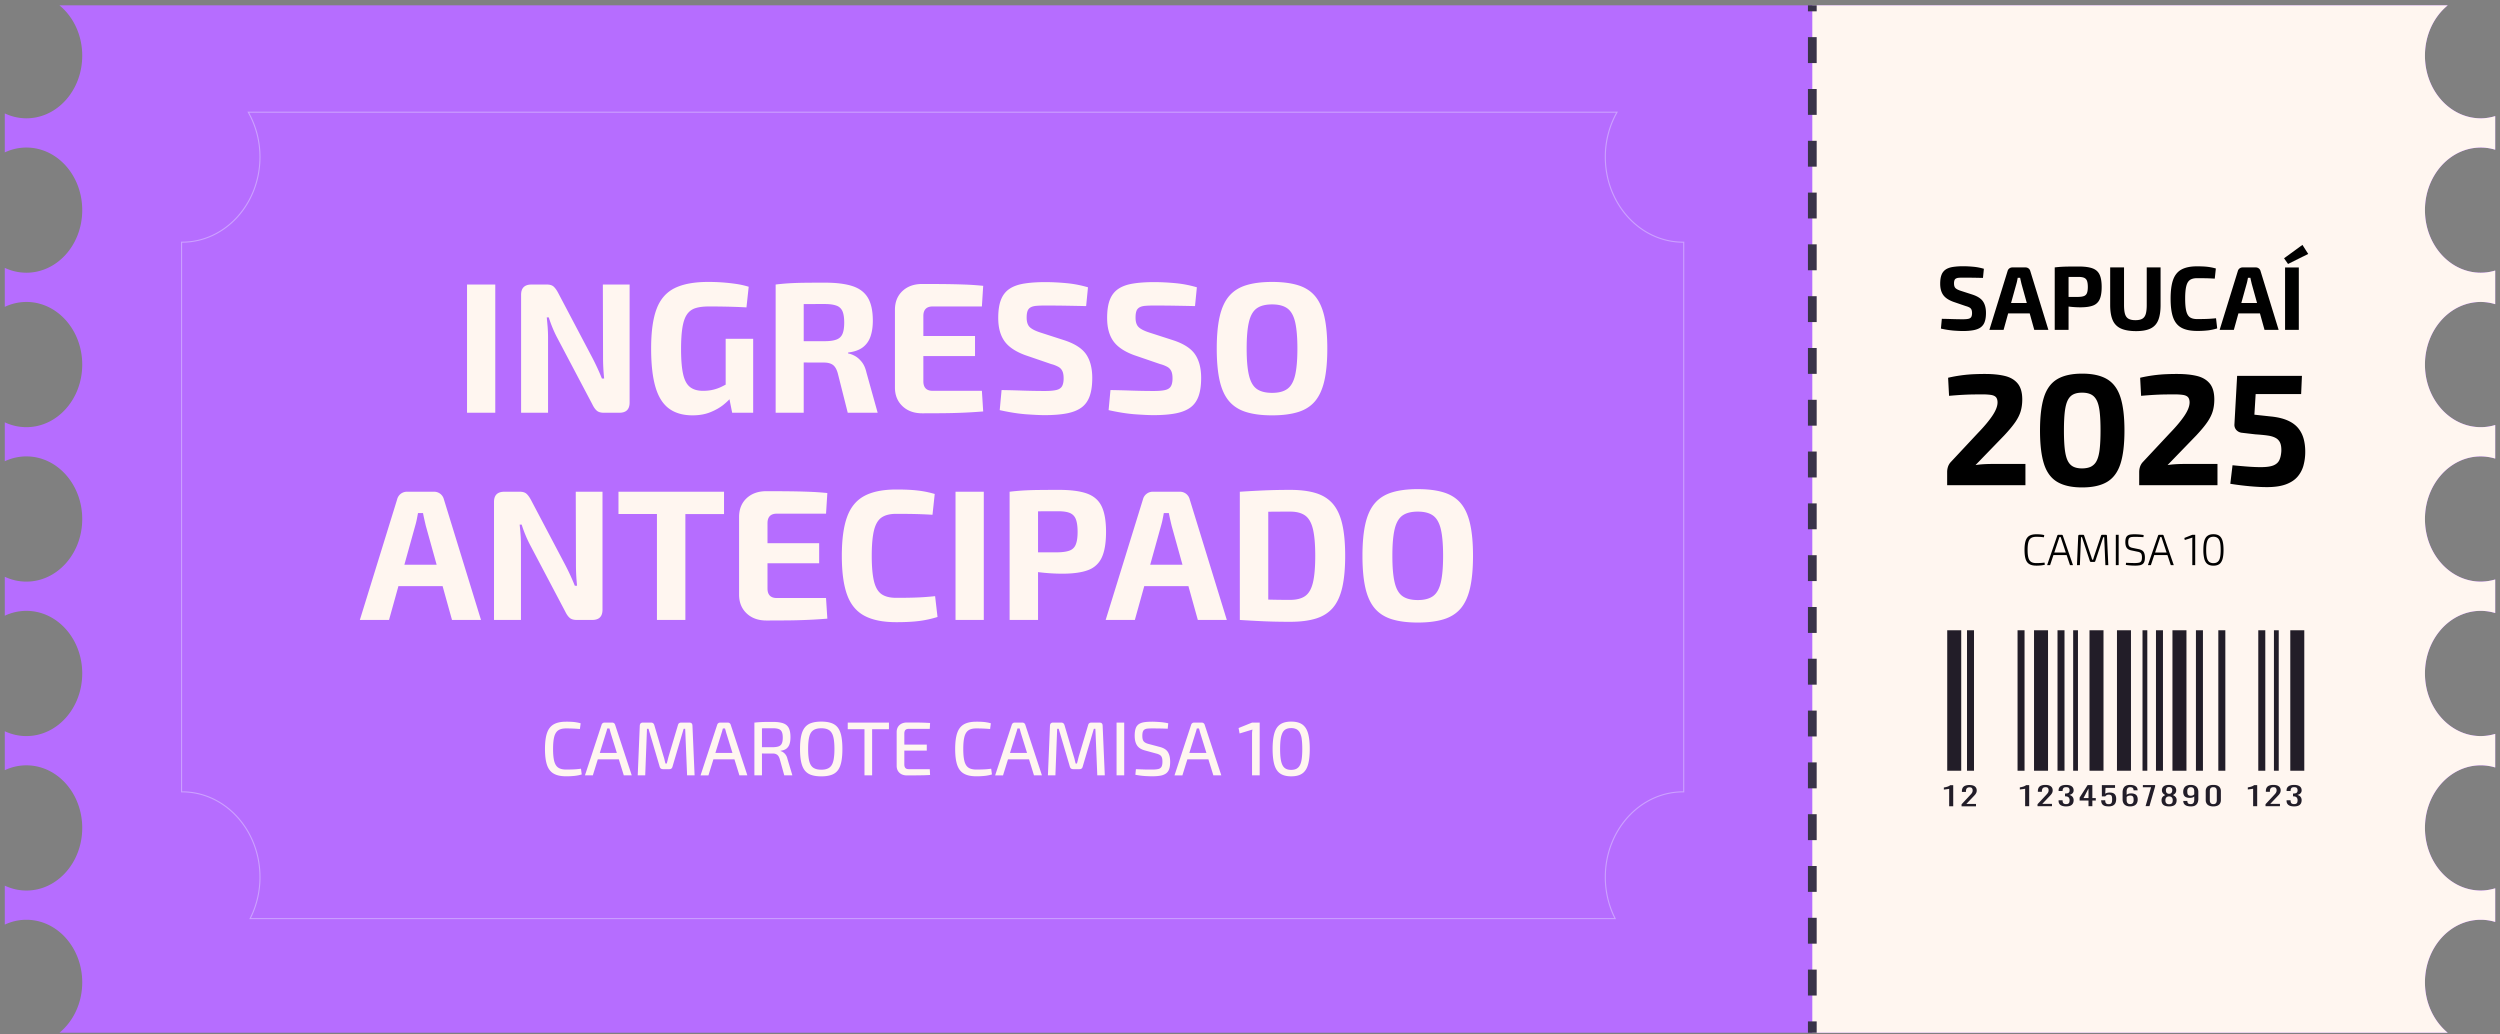 <svg xmlns="http://www.w3.org/2000/svg" width="261" height="108" fill="none"><rect width="100%" height="100%" fill="#808080" stroke="none"/><g clip-path="url(#a)"><path fill="#B66DFF" d="M253.165 21.938c0 3.613 2.607 6.533 5.83 6.533a5.17 5.17 0 0 0 1.505-.227v3.513a5.174 5.174 0 0 0-1.505-.233c-3.223 0-5.83 2.926-5.83 6.54 0 3.612 2.607 6.532 5.83 6.532a5.17 5.17 0 0 0 1.505-.227v3.507a5.38 5.38 0 0 0-1.505-.227c-3.223 0-5.83 2.927-5.83 6.54 0 3.612 2.607 6.532 5.83 6.532a5.39 5.39 0 0 0 1.505-.226V64a5.38 5.38 0 0 0-1.505-.227c-3.223 0-5.83 2.927-5.83 6.533 0 3.606 2.607 6.54 5.83 6.54a5.39 5.39 0 0 0 1.505-.227v3.506a5.17 5.17 0 0 0-1.505-.226c-3.223 0-5.83 2.926-5.83 6.532s2.607 6.54 5.83 6.54a5.15 5.15 0 0 0 1.505-.234v3.514a5.17 5.17 0 0 0-1.505-.227c-3.223 0-5.83 2.927-5.83 6.533 0 2.159.932 4.066 2.376 5.26H6.209c1.444-1.194 2.376-3.1 2.376-5.26 0-3.607-2.608-6.533-5.83-6.533-.799 0-1.56.18-2.255.506v-4.07a5.28 5.28 0 0 0 2.254.513c3.223 0 5.831-2.927 5.831-6.54 0-3.612-2.608-6.532-5.83-6.532-.799 0-1.56.18-2.255.506V76.34a5.274 5.274 0 0 0 2.254.506c3.223 0 5.831-2.926 5.831-6.539 0-3.613-2.608-6.533-5.83-6.533-.799 0-1.56.18-2.255.507v-4.066a5.274 5.274 0 0 0 2.254.506c3.223 0 5.831-2.927 5.831-6.532 0-3.606-2.608-6.54-5.83-6.54-.799 0-1.56.18-2.255.507V44.09a5.274 5.274 0 0 0 2.254.506c3.223 0 5.831-2.927 5.831-6.533 0-3.606-2.608-6.54-5.83-6.54a5.28 5.28 0 0 0-2.255.514v-4.073a5.274 5.274 0 0 0 2.254.507c3.223 0 5.831-2.92 5.831-6.533 0-3.613-2.608-6.533-5.83-6.533-.799 0-1.56.18-2.255.507v-4.073a5.28 5.28 0 0 0 2.254.513c3.223 0 5.831-2.927 5.831-6.54 0-2.159-.932-4.066-2.376-5.252H255.54c-1.444 1.186-2.376 3.093-2.376 5.253 0 3.612 2.607 6.539 5.831 6.539a5.15 5.15 0 0 0 1.504-.233v3.513a5.14 5.14 0 0 0-1.504-.227c-3.224 0-5.831 2.927-5.831 6.533h.001z"/><path fill="#FFF6F0" d="M253.165 21.938c0 3.613 2.607 6.533 5.83 6.533a5.17 5.17 0 0 0 1.505-.227v3.513a5.174 5.174 0 0 0-1.505-.233c-3.223 0-5.83 2.927-5.83 6.54 0 3.612 2.607 6.532 5.83 6.532.518 0 1.024-.08 1.505-.227v3.507a5.383 5.383 0 0 0-1.505-.227c-3.223 0-5.83 2.927-5.83 6.54 0 3.612 2.607 6.532 5.83 6.532a5.39 5.39 0 0 0 1.505-.226V64a5.383 5.383 0 0 0-1.505-.227c-3.223 0-5.83 2.927-5.83 6.533 0 3.606 2.607 6.54 5.83 6.54a5.39 5.39 0 0 0 1.505-.227v3.506a5.17 5.17 0 0 0-1.505-.226c-3.223 0-5.83 2.926-5.83 6.532s2.607 6.54 5.83 6.54c.518 0 1.024-.087 1.505-.234v3.514a5.17 5.17 0 0 0-1.505-.227c-3.223 0-5.83 2.927-5.83 6.533 0 2.159.932 4.066 2.376 5.26h-66.336V.56h66.336c-1.444 1.186-2.376 3.093-2.376 5.253 0 3.612 2.607 6.54 5.83 6.54.518 0 1.024-.087 1.505-.234v3.513a5.143 5.143 0 0 0-1.505-.227c-3.223 0-5.83 2.927-5.83 6.533z"/><path fill="#221D28" d="M204.752 65.798h-1.462v14.669h1.462v-14.67zm1.334 0h-.731v14.669h.731v-14.67zm7.728 0h-1.462v14.669h1.462v-14.67zm5.792 0h-1.462v14.669h1.462v-14.67zm-8.243 0h-.731v14.669h.731v-14.67zm4.172 0h-.731v14.669h.731v-14.67zm1.405 0h-.502v14.669h.502v-14.67zm23.628 0h-1.462v14.669h1.462v-14.67zm-8.243 0h-.732v14.669h.732v-14.67zm4.172 0h-.732v14.669h.732v-14.67zm1.404 0h-.502v14.669h.502v-14.67zm-9.635 0h-1.462v14.669h1.462v-14.67zm-5.792 0h-1.462v14.669h1.462v-14.67zm7.514 0h-.732v14.669h.732v-14.67zm-4.173 0h-.731v14.669h.731v-14.67zm-1.635 0h-.501v14.669h.501v-14.67zm-12.756 18.366v-1.82s-.032.008-.088.017a6.73 6.73 0 0 1-.191.027l-.19.025-.086.01v-.22a2.507 2.507 0 0 0 .337-.076c.061-.018.121-.04.177-.068a.59.59 0 0 0 .144-.094h.32v2.2h-.423zm1.294 0v-.206l.813-.871c.061-.066.117-.126.167-.183a.825.825 0 0 0 .127-.178.454.454 0 0 0 .049-.216.362.362 0 0 0-.071-.238c-.047-.058-.13-.088-.249-.088-.1 0-.177.02-.232.057a.295.295 0 0 0-.115.15.609.609 0 0 0-.032.198v.074h-.422v-.076c0-.132.026-.246.078-.341a.513.513 0 0 1 .248-.221 1.11 1.11 0 0 1 .456-.08c.257 0 .449.05.576.152.126.1.189.239.189.416a.578.578 0 0 1-.049.247.91.91 0 0 1-.128.2 3.988 3.988 0 0 1-.174.19l-.733.771h1.009v.245h-1.507v-.002zm2.979.025a1.19 1.19 0 0 1-.434-.069.55.55 0 0 1-.261-.195.53.53 0 0 1-.086-.302v-.073h.418v.049a.566.566 0 0 0 .034.176.24.24 0 0 0 .107.126.432.432 0 0 0 .222.046.438.438 0 0 0 .233-.05.253.253 0 0 0 .107-.143.755.755 0 0 0 .027-.212.427.427 0 0 0-.092-.284c-.062-.073-.171-.113-.325-.12a.16.16 0 0 0-.03-.003h-.03v-.29h.056c.15-.004.258-.031.323-.082.066-.051.099-.135.099-.253a.36.36 0 0 0-.073-.238c-.048-.06-.145-.09-.29-.09s-.24.034-.288.1a.47.47 0 0 0-.079.253v.047h-.418v-.074c0-.117.028-.218.086-.302a.548.548 0 0 1 .262-.192c.117-.046.263-.068.436-.068.174 0 .322.022.438.068a.54.54 0 0 1 .26.194.52.52 0 0 1 .087.303.42.42 0 0 1-.124.318.66.66 0 0 1-.333.163c.097.02.179.054.246.103.067.05.119.11.156.186a.586.586 0 0 1 .055.262c0 .13-.026.244-.078.34a.525.525 0 0 1-.253.226c-.116.054-.268.08-.458.08zm2.343-.025v-.59h-.927v-.303l.832-1.307h.497v1.353h.359v.258h-.359v.59h-.402zm-.521-.847h.521v-1l-.521 1zm2.616.869c-.192 0-.345-.025-.458-.076a.484.484 0 0 1-.243-.22.758.758 0 0 1-.072-.343h.422c0 .066.007.13.023.192s.05.115.101.155c.052.04.13.061.235.061.116 0 .199-.023.249-.069a.316.316 0 0 0 .095-.187c.012-.079.019-.168.019-.268 0-.099-.007-.184-.023-.254a.264.264 0 0 0-.099-.16c-.05-.037-.129-.055-.236-.055a.42.42 0 0 0-.221.055.393.393 0 0 0-.134.127h-.359v-1.179h1.376v.29h-.994l-.028.61a.608.608 0 0 1 .196-.09.973.973 0 0 1 .266-.033c.174 0 .31.028.409.084a.474.474 0 0 1 .209.232.86.86 0 0 1 .061.336c0 .112-.012.217-.035.314a.579.579 0 0 1-.367.42 1.09 1.09 0 0 1-.391.06l-.001-.002zm2.249.003a.922.922 0 0 1-.45-.097.594.594 0 0 1-.254-.26.816.816 0 0 1-.081-.366v-.741c0-.143.023-.274.071-.391a.582.582 0 0 1 .242-.283c.115-.07.272-.106.472-.106.166 0 .305.021.42.062a.574.574 0 0 1 .264.182.48.48 0 0 1 .097.29c0 .004 0 .009.002.016l.002.017h-.426c0-.107-.025-.188-.075-.245-.05-.056-.145-.084-.284-.084a.37.37 0 0 0-.197.05.305.305 0 0 0-.125.153.739.739 0 0 0-.041.266v.335a.434.434 0 0 1 .179-.11.85.85 0 0 1 .286-.043.9.9 0 0 1 .414.079c.1.052.171.127.213.221a.824.824 0 0 1 .063.336.84.84 0 0 1-.079.362.583.583 0 0 1-.252.259.951.951 0 0 1-.462.096l.001.002zm0-.242a.373.373 0 0 0 .22-.056.3.3 0 0 0 .113-.147.593.593 0 0 0 .033-.201 1.65 1.65 0 0 0-.017-.242.298.298 0 0 0-.093-.178c-.05-.045-.136-.067-.256-.067a.54.54 0 0 0-.28.078.365.365 0 0 0-.082.072v.328c0 .075.011.144.033.207.022.063.06.113.112.15a.37.37 0 0 0 .217.056zm1.613.217.576-1.972h-.856v-.228h1.278v.14l-.592 2.06h-.406zm2.458.025a1.13 1.13 0 0 1-.461-.08.506.506 0 0 1-.251-.224.711.711 0 0 1-.077-.34.64.64 0 0 1 .027-.196.465.465 0 0 1 .081-.148.58.58 0 0 1 .127-.111c.049-.032.102-.06.16-.086a.725.725 0 0 1-.256-.192.452.452 0 0 1-.099-.3c0-.121.027-.216.079-.302a.506.506 0 0 1 .246-.197c.112-.046.254-.069.425-.069.171 0 .311.023.42.07.109.045.19.111.242.196a.558.558 0 0 1 .079.302.455.455 0 0 1-.097.302.711.711 0 0 1-.258.19 1.2 1.2 0 0 1 .16.085.575.575 0 0 1 .126.112.469.469 0 0 1 .083.148.58.58 0 0 1 .029.195c0 .13-.025.244-.077.341a.51.51 0 0 1-.249.225 1.116 1.116 0 0 1-.459.079zm0-1.318a.33.33 0 0 0 .203-.057.283.283 0 0 0 .097-.14.56.56 0 0 0 .028-.178.374.374 0 0 0-.072-.231c-.047-.064-.132-.095-.256-.095-.123 0-.211.032-.26.095a.362.362 0 0 0-.075.231c0 .061.009.12.027.178a.281.281 0 0 0 .101.14.353.353 0 0 0 .207.057zm0 1.086a.434.434 0 0 0 .237-.054.27.27 0 0 0 .112-.147.666.666 0 0 0-.004-.4.31.31 0 0 0-.117-.15.394.394 0 0 0-.229-.058.406.406 0 0 0-.23.057.312.312 0 0 0-.121.148.61.61 0 0 0-.003.403.28.28 0 0 0 .116.147.444.444 0 0 0 .239.054zm2.264.232c-.166 0-.307-.022-.423-.064a.551.551 0 0 1-.266-.186.503.503 0 0 1-.095-.296v-.024h.422c0 .105.025.185.075.243.05.057.147.086.292.086a.359.359 0 0 0 .197-.05.302.302 0 0 0 .118-.155.74.74 0 0 0 .04-.265v-.334a.415.415 0 0 1-.176.11.869.869 0 0 1-.291.042.878.878 0 0 1-.413-.08.445.445 0 0 1-.211-.223.834.834 0 0 1-.062-.332c0-.135.027-.255.079-.363a.58.58 0 0 1 .255-.257.96.96 0 0 1 .459-.095.9.9 0 0 1 .45.097.6.6 0 0 1 .255.259c.053.108.081.23.081.364v.739c0 .14-.024.271-.072.391a.585.585 0 0 1-.24.286c-.113.072-.271.108-.474.108v-.001zm0-1.114a.465.465 0 0 0 .225-.048.47.47 0 0 0 .135-.104v-.326a.648.648 0 0 0-.032-.208.291.291 0 0 0-.111-.15.37.37 0 0 0-.217-.055.377.377 0 0 0-.219.057.31.31 0 0 0-.114.148.558.558 0 0 0-.034.2c0 .087.007.167.018.241a.285.285 0 0 0 .095.178c.051.045.136.067.254.067zm2.352 1.114a1.04 1.04 0 0 1-.448-.084.575.575 0 0 1-.26-.232.651.651 0 0 1-.085-.334v-.948c0-.13.027-.241.082-.338a.55.55 0 0 1 .259-.227c.117-.055.268-.082.452-.082s.334.027.449.082c.116.055.201.13.256.227.056.097.083.21.083.338v.948a.656.656 0 0 1-.085.337.574.574 0 0 1-.258.23 1.04 1.04 0 0 1-.446.082h.001zm0-.24c.1 0 .176-.019.226-.059a.304.304 0 0 0 .107-.153.633.633 0 0 0 .03-.194v-.954a.714.714 0 0 0-.027-.2.288.288 0 0 0-.105-.15.388.388 0 0 0-.231-.057.394.394 0 0 0-.232.057.278.278 0 0 0-.107.15.714.714 0 0 0-.027.2v.954c0 .066.009.132.029.194a.3.3 0 0 0 .111.153c.054.04.129.06.226.06zm-27.578.228v-1.82s-.032.007-.088.016a6.73 6.73 0 0 1-.191.027l-.19.025-.086.01v-.22a2.508 2.508 0 0 0 .337-.076c.061-.018.121-.04.177-.068a.588.588 0 0 0 .144-.094h.32v2.2h-.423zm1.294 0v-.207l.813-.871c.06-.066.117-.126.167-.182a.825.825 0 0 0 .127-.178.454.454 0 0 0 .049-.216.362.362 0 0 0-.071-.24c-.047-.057-.13-.086-.249-.086-.1 0-.177.019-.232.056a.29.29 0 0 0-.115.15.609.609 0 0 0-.032.198v.074h-.422v-.076c0-.132.026-.246.077-.341a.52.52 0 0 1 .249-.221 1.11 1.11 0 0 1 .456-.08c.257 0 .449.05.576.152.126.1.189.24.189.417a.578.578 0 0 1-.049.247.913.913 0 0 1-.128.198 3.988 3.988 0 0 1-.174.19l-.734.772h1.01v.245h-1.507v-.001zm30.44-.013v-1.82s-.033.008-.089.017c-.057.01-.12.018-.191.027l-.189.025-.087.01v-.22a2.53 2.53 0 0 0 .338-.076c.061-.018.121-.04.177-.068a.59.59 0 0 0 .144-.094h.32v2.2h-.423zm1.294 0v-.206l.812-.871.168-.183a.86.86 0 0 0 .127-.178.466.466 0 0 0 .049-.216.367.367 0 0 0-.071-.238c-.047-.058-.131-.088-.249-.088a.41.41 0 0 0-.233.057.293.293 0 0 0-.114.15.609.609 0 0 0-.032.198v.074h-.422v-.076c0-.132.025-.246.076-.341a.516.516 0 0 1 .249-.221c.114-.053.266-.08.455-.08.258 0 .45.05.577.152.126.1.189.239.189.416a.594.594 0 0 1-.049.247.91.91 0 0 1-.128.2 4.6 4.6 0 0 1-.174.19l-.734.771h1.01v.245h-1.507l.001-.002zm2.979.025c-.174 0-.318-.023-.434-.069a.538.538 0 0 1-.26-.195.523.523 0 0 1-.088-.302v-.073h.419v.049a.54.54 0 0 0 .033.176c.02.053.056.094.107.126a.439.439 0 0 0 .223.046c.102 0 .18-.017.233-.05a.247.247 0 0 0 .106-.143.719.719 0 0 0 .028-.212.423.423 0 0 0-.093-.284c-.062-.073-.17-.113-.325-.12a.14.14 0 0 0-.029-.003h-.03v-.29h.055c.15-.004.258-.031.324-.082.066-.051.099-.135.099-.253a.37.37 0 0 0-.073-.238c-.049-.06-.146-.09-.291-.09-.144 0-.24.034-.288.1a.469.469 0 0 0-.078.253v.047h-.419v-.074c0-.117.029-.218.087-.302a.547.547 0 0 1 .263-.192c.116-.046.262-.068.435-.068.174 0 .323.022.439.068.116.045.202.11.26.194a.521.521 0 0 1 .088.303.42.42 0 0 1-.125.318.66.66 0 0 1-.333.163c.097.02.179.054.246.103.067.05.119.11.156.186a.586.586 0 0 1 .056.262c0 .13-.027.244-.079.34a.525.525 0 0 1-.253.226c-.116.054-.268.08-.458.08h-.001z"/><path fill="#CCA1FF" d="M168.717 11.771a9.532 9.532 0 0 0-1.18 4.614c0 4.946 3.665 8.956 8.186 8.956v57.272c-4.521 0-8.186 4.01-8.186 8.956 0 1.55.361 3.006.993 4.277H26.204a9.582 9.582 0 0 0 .993-4.277c0-4.946-3.665-8.956-8.185-8.956V25.34c4.52 0 8.185-4.01 8.185-8.956 0-1.69-.436-3.264-1.18-4.614h142.7zm.192-.113H25.825l.094.168a9.461 9.461 0 0 1 1.165 4.559c0 4.875-3.621 8.842-8.072 8.842H18.9v57.499h.113c4.45 0 8.072 3.966 8.072 8.842a9.523 9.523 0 0 1-.981 4.227l-.082.164h142.693l-.082-.164a9.535 9.535 0 0 1-.981-4.227c0-4.876 3.621-8.842 8.072-8.842h.113V25.228h-.113c-4.451 0-8.072-3.967-8.072-8.843 0-1.6.403-3.176 1.165-4.558l.093-.168v-.001z"/><path fill="#393349" d="M189.662.56h-.914v.62h.914V.56zm-.914 100.666v2.706h.914v-2.706h-.914zm0-5.406v2.7h.914v-2.7h-.914zm0-5.413v2.706h.914v-2.706h-.914zm0-5.406v2.706h.914V85h-.914zm0-5.407V82.3h.914v-2.706h-.914zm0-5.406v2.7h.914v-2.7h-.914zm0-5.413v2.706h.914v-2.706h-.914zm0-5.406v2.706h.914v-2.706h-.914zm0-5.406v2.7h.914v-2.7h-.914zm0-5.407v2.7h.914v-2.7h-.914zm0-5.413v2.707h.914v-2.707h-.914zm0-5.406v2.706h.914v-2.706h-.914zm0-5.407v2.7h.914v-2.7h-.914zm0-5.406v2.7h.914v-2.7h-.914zm0-5.413v2.706h.914v-2.706h-.914zm0-5.406v2.706h.914v-2.706h-.914zm0-5.406v2.7h.914v-2.7h-.914zm0-5.407v2.7h.914v-2.7h-.914zm0-5.412v2.706h.914V3.88h-.914zm.914 102.753h-.914v1.186h.914v-1.186z"/><path fill="#000" d="M204.963 27.796c.322 0 .671.017 1.048.052a5.72 5.72 0 0 1 1.106.213l-.095.953a171.12 171.12 0 0 0-.973-.019 67.73 67.73 0 0 0-1.095-.009 6.25 6.25 0 0 0-.449.014.749.749 0 0 0-.297.076.344.344 0 0 0-.161.184.993.993 0 0 0-.047.34c0 .221.053.382.157.483.103.1.282.192.533.274l1.256.406c.523.176.885.415 1.086.718.202.302.303.698.303 1.19 0 .371-.044.68-.132.925a1.196 1.196 0 0 1-.415.576c-.189.14-.438.238-.746.297-.309.06-.687.09-1.133.09-.215 0-.52-.014-.917-.042a9.47 9.47 0 0 1-1.36-.213l.095-1.02c.371.006.694.014.968.023a41.455 41.455 0 0 0 1.214.024c.251 0 .448-.016.59-.047.142-.031.241-.095.297-.189.056-.094.085-.23.085-.406 0-.15-.02-.272-.061-.364a.474.474 0 0 0-.199-.218 1.616 1.616 0 0 0-.373-.146l-1.322-.453c-.497-.183-.85-.421-1.058-.718-.208-.296-.312-.686-.312-1.171 0-.378.046-.684.138-.921a1.15 1.15 0 0 1 .425-.553c.192-.131.44-.223.746-.273a6.91 6.91 0 0 1 1.1-.076h-.002zm6.499.123a.51.51 0 0 1 .5.377l1.889 6.14h-1.474l-1.332-4.79-.075-.326a8.653 8.653 0 0 1-.066-.316h-.255l-.061.316c-.022.11-.049.22-.081.326l-1.332 4.79h-1.482l1.899-6.14a.51.51 0 0 1 .5-.377h1.37zm1.001 3.712v1.086h-3.382V31.63h3.382zm4.553-3.807c.611 0 1.089.063 1.435.189.347.126.594.343.742.652.147.308.222.74.222 1.294s-.071.985-.213 1.294a1.207 1.207 0 0 1-.694.647c-.321.123-.756.184-1.304.184-.289 0-.573-.013-.849-.038a11.577 11.577 0 0 1-.775-.095 7.952 7.952 0 0 1-.614-.118c-.17-.04-.287-.08-.35-.118l.028-.718h2.343c.251-.006.449-.038.59-.095a.53.53 0 0 0 .303-.311c.06-.151.089-.363.089-.633s-.03-.491-.089-.642a.546.546 0 0 0-.303-.316c-.141-.06-.339-.09-.59-.09-.579 0-1.077.003-1.493.01a8.884 8.884 0 0 0-.84.037l-.142-1.039c.264-.032.513-.054.746-.066.232-.013.486-.02.76-.024.274-.002.606-.004.997-.004h.001zm-1.058.095v6.517h-1.445V27.92h1.445zm9.606 0v3.92c0 .66-.082 1.191-.246 1.591-.164.4-.433.69-.807.869-.375.18-.874.269-1.497.269-.661 0-1.19-.09-1.587-.27a1.658 1.658 0 0 1-.859-.868c-.177-.4-.265-.93-.265-1.592v-3.92h1.446v3.92c0 .41.036.73.108.96.072.229.197.391.373.486.177.095.412.142.709.142.296 0 .53-.047.703-.142.173-.095.296-.256.369-.487.072-.23.108-.55.108-.959v-3.92h1.445zm3.816-.114c.308 0 .571.008.788.023a5.512 5.512 0 0 1 1.167.202l-.114 1.06a20.864 20.864 0 0 0-1.129-.043 48.105 48.105 0 0 0-.713-.005c-.322 0-.572.063-.751.189-.18.126-.307.345-.383.656-.076.312-.114.742-.114 1.29s.038.977.114 1.29c.076.31.203.53.383.656.179.125.429.188.751.188.434 0 .8-.006 1.095-.019.296-.013.589-.035.879-.066l.123 1.059a5.445 5.445 0 0 1-.926.203 9.51 9.51 0 0 1-1.171.061c-.674 0-1.214-.108-1.62-.326-.406-.217-.699-.571-.879-1.063-.179-.49-.269-1.152-.269-1.983 0-.832.09-1.493.269-1.984.18-.491.473-.845.879-1.063.406-.217.946-.326 1.62-.326l.001.001zm6.12.114a.508.508 0 0 1 .5.377l1.889 6.14h-1.473l-1.332-4.79-.076-.326a8.653 8.653 0 0 1-.066-.316h-.255l-.061.316c-.022.11-.049.22-.081.326l-1.331 4.79h-1.483l1.899-6.14a.51.51 0 0 1 .5-.377h1.37zm1.001 3.712v1.086h-3.381V31.63h3.381zm3.873-6.064.604.944-2.107 1.048-.415-.595 1.918-1.397zm-.378 2.352v6.517h-1.435V27.92h1.435zm-32.743 11.123c.795 0 1.478.069 2.051.207.573.138 1.021.4 1.34.786.32.386.48.943.48 1.67 0 .43-.052.83-.157 1.2-.104.37-.292.752-.562 1.15-.271.397-.66.865-1.167 1.406l-2.994 3.093a8.28 8.28 0 0 1 .836-.09c.281-.017.564-.026.852-.026h3.523v2.217h-8.172v-1.357a1.8 1.8 0 0 1 .082-.554 1.39 1.39 0 0 1 .265-.472l2.845-3.044c.673-.695 1.189-1.312 1.547-1.852.359-.541.533-1.01.521-1.407-.011-.242-.074-.419-.19-.529-.116-.11-.29-.182-.521-.215a6.177 6.177 0 0 0-.86-.05c-.386 0-.748.003-1.083.008-.337.006-.695.02-1.076.042-.38.022-.825.055-1.332.1l-.099-1.887a14.856 14.856 0 0 1 2.704-.372c.392-.017.781-.025 1.167-.025zm10.124-.034c1.092 0 1.96.194 2.605.58.646.386 1.109 1.012 1.39 1.877.281.866.421 2.026.421 3.483 0 1.456-.14 2.616-.421 3.482-.281.866-.744 1.492-1.39 1.878-.645.385-1.513.579-2.605.579-1.091 0-1.96-.194-2.605-.58-.645-.385-1.106-1.011-1.381-1.877-.276-.866-.414-2.026-.414-3.482 0-1.456.138-2.617.414-3.483.276-.865.736-1.492 1.381-1.877.645-.386 1.514-.58 2.605-.58zm-.017 1.986c-.363 0-.667.06-.909.182-.243.121-.436.325-.579.612-.144.288-.246.687-.307 1.2-.06.513-.09 1.166-.09 1.96 0 .793.03 1.433.09 1.952.061.518.163.92.307 1.207.143.287.336.49.579.612.242.121.546.182.909.182.364 0 .687-.061.935-.182a1.34 1.34 0 0 0 .596-.612c.148-.286.254-.689.314-1.207.061-.519.091-1.17.091-1.952 0-.783-.03-1.448-.091-1.96-.06-.514-.165-.913-.314-1.2-.149-.286-.347-.49-.596-.612-.248-.122-.56-.182-.935-.182zm9.943-1.952c.794 0 1.478.069 2.051.207.573.138 1.02.4 1.34.786.32.386.48.943.48 1.67 0 .43-.052.83-.157 1.2-.105.37-.293.752-.563 1.15-.27.397-.659.865-1.166 1.406l-2.994 3.093a8.5 8.5 0 0 1 .835-.09c.281-.017.565-.026.852-.026h3.523v2.217h-8.172v-1.357c0-.199.027-.383.083-.554a1.4 1.4 0 0 1 .264-.472l2.846-3.044c.672-.695 1.188-1.312 1.547-1.852.359-.541.532-1.01.521-1.407-.012-.242-.074-.419-.19-.529-.116-.11-.29-.182-.521-.215a6.193 6.193 0 0 0-.861-.05c-.385 0-.747.003-1.083.008-.336.006-.695.02-1.075.042-.381.022-.825.055-1.332.1l-.1-1.887a14.878 14.878 0 0 1 2.705-.372c.391-.017.78-.025 1.167-.025zm13.019.198-.083 1.903h-4.748l-.132 2.15 1.671.182c.695.066 1.276.2 1.744.398.469.198.841.458 1.117.777.275.32.474.69.596 1.109.121.419.182.887.182 1.406 0 .518-.061.968-.182 1.414a3.011 3.011 0 0 1-.62 1.184c-.293.341-.698.609-1.216.802-.519.192-1.18.29-1.985.29-.529 0-1.128-.031-1.795-.092a29.752 29.752 0 0 1-2.027-.256l.232-1.935a56.78 56.78 0 0 0 1.58.14c.513.039.968.057 1.365.057.584 0 1.025-.06 1.323-.181.298-.122.505-.307.62-.555.115-.247.184-.559.207-.934.011-.364-.03-.654-.124-.869a1.056 1.056 0 0 0-.463-.505c-.216-.121-.497-.207-.844-.256-.347-.05-.775-.09-1.282-.124l-1.423-.166a.9.9 0 0 1-.562-.289.79.79 0 0 1-.199-.587l.282-5.063h6.766zM212.58 55.777c.128 0 .239.003.332.009a2.575 2.575 0 0 1 .508.078l-.037.23a7.924 7.924 0 0 0-.252-.03 3.849 3.849 0 0 0-.244-.016 8.894 8.894 0 0 0-.307-.005c-.226 0-.405.044-.536.13-.132.088-.225.231-.28.43-.055.198-.083.47-.083.812 0 .342.028.613.083.812.055.198.149.341.28.429.131.087.31.13.536.13.19 0 .351-.005.482-.014.131-.009.26-.022.385-.04l.036.224a2.824 2.824 0 0 1-.396.074 4.69 4.69 0 0 1-.507.023c-.297 0-.535-.053-.714-.159-.179-.105-.307-.277-.387-.516-.08-.239-.119-.56-.119-.963 0-.404.039-.725.119-.964.08-.239.208-.41.387-.516.179-.105.417-.158.714-.158zm2.66.055c.027 0 .053.008.075.023a.103.103 0 0 1 .044.064l1.06 3.078h-.312l-.889-2.67c-.013-.042-.026-.086-.041-.13a2.452 2.452 0 0 1-.041-.126h-.133a10.54 10.54 0 0 1-.082.256l-.89 2.67h-.311l1.059-3.078a.138.138 0 0 1 .046-.064.123.123 0 0 1 .073-.023h.345-.003zm.628 1.853v.261h-1.606v-.261h1.606zm3.972-1.853c.086 0 .128.044.128.133l.137 3.032h-.302l-.124-2.913h-.101l-.825 2.482c-.018.068-.063.101-.133.101h-.302c-.071 0-.116-.033-.138-.1l-.821-2.483h-.101l-.119 2.913h-.302l.128-3.032c.006-.089.052-.133.138-.133h.362c.068 0 .11.035.128.105l.693 2.064c.027.07.052.142.071.213.02.072.042.145.067.219h.096a12.485 12.485 0 0 1 .134-.44l.692-2.056c.019-.07.063-.105.133-.105h.362-.001zm1.348 0v3.165h-.297v-3.165h.297zm1.698-.055c.15.003.301.01.454.022.153.013.305.032.458.06l-.022.22a15.426 15.426 0 0 0-.877-.031c-.126 0-.233.005-.323.014a.533.533 0 0 0-.222.064.282.282 0 0 0-.126.165 1.04 1.04 0 0 0-.039.322c0 .195.033.334.101.415.067.081.179.137.335.168l.665.137c.238.05.404.142.498.28.093.138.14.333.14.587 0 .186-.021.336-.065.447a.532.532 0 0 1-.19.255.77.77 0 0 1-.319.119c-.129.021-.28.032-.454.032a7.7 7.7 0 0 1-.409-.014 5.262 5.262 0 0 1-.554-.064l.022-.22.392.016a11.591 11.591 0 0 0 .557.011c.178-.003.319-.018.423-.046a.335.335 0 0 0 .222-.165c.044-.083.066-.208.066-.376a.933.933 0 0 0-.044-.324.339.339 0 0 0-.142-.179.718.718 0 0 0-.255-.09l-.674-.142c-.226-.046-.385-.139-.479-.277-.093-.139-.14-.331-.14-.576 0-.186.021-.335.062-.447a.502.502 0 0 1 .184-.25.707.707 0 0 1 .309-.108c.125-.016.274-.025.445-.025h.001zm2.876.055c.027 0 .053.008.075.023a.1.1 0 0 1 .044.064l1.06 3.078h-.311l-.89-2.67c-.013-.042-.026-.086-.041-.13a4.086 4.086 0 0 1-.041-.126h-.133a10.54 10.54 0 0 1-.082.256l-.89 2.67h-.311l1.059-3.078a.138.138 0 0 1 .046-.064.123.123 0 0 1 .073-.023h.345-.003zm.628 1.853v.261h-1.605v-.261h1.605zm2.789-1.853v3.165h-.303v-2.624a1.83 1.83 0 0 1 .018-.251l-.802.257-.047-.216.83-.33h.303l.001-.001zm1.903-.06c.263 0 .471.058.624.172.153.115.263.293.33.534.068.242.101.554.101.936s-.033.69-.101.933c-.067.243-.177.422-.33.537-.153.114-.361.172-.624.172s-.467-.058-.621-.172c-.155-.115-.265-.294-.331-.537a3.648 3.648 0 0 1-.099-.933c0-.38.033-.694.099-.936.066-.241.176-.42.331-.534.154-.114.361-.172.621-.172zm0 .266a.746.746 0 0 0-.36.078.572.572 0 0 0-.232.243c-.058.11-.1.253-.126.427a4.349 4.349 0 0 0-.038.629c0 .245.012.45.038.626s.068.319.126.429c.058.11.136.19.232.243a.746.746 0 0 0 .36.078c.144 0 .26-.026.358-.078a.575.575 0 0 0 .236-.243c.06-.11.102-.253.126-.43.024-.175.037-.383.037-.625s-.013-.454-.037-.629a1.257 1.257 0 0 0-.126-.427.575.575 0 0 0-.236-.243.754.754 0 0 0-.358-.078z"/><path fill="#FFF6F0" d="M51.706 29.705v13.386h-2.948V29.704h2.948zm14.025 0v12.318c0 .711-.355 1.067-1.066 1.067h-1.63c-.324 0-.57-.074-.737-.222-.168-.149-.324-.372-.465-.67l-3.706-7.022a11.807 11.807 0 0 1-.455-.99 12.084 12.084 0 0 1-.378-1.047h-.213c.038.35.07.702.097 1.058.026.355.038.708.038 1.057v7.837h-2.813V30.773c0-.71.362-1.067 1.087-1.067h1.61c.31 0 .546.074.708.223.161.149.32.372.475.67l3.588 6.808a24.674 24.674 0 0 1 .97 2.114h.233a21.282 21.282 0 0 1-.116-2.23l-.02-7.586h2.794zm8.205-.271a19.832 19.832 0 0 1 2.958.214c.433.065.856.162 1.27.29l-.233 2.154a49.44 49.44 0 0 0-1.319-.058 80.401 80.401 0 0 0-2.618-.039c-.557 0-1.02.059-1.388.175a1.652 1.652 0 0 0-.882.65c-.22.316-.378.769-.475 1.357-.097.588-.146 1.342-.146 2.26 0 1.112.072 1.985.214 2.619.143.633.381 1.083.718 1.348.336.265.788.398 1.358.398.388 0 .743-.039 1.066-.117a4.15 4.15 0 0 0 .892-.32c.272-.135.524-.268.757-.398l.31 1.397c-.194.271-.482.562-.864.873-.38.31-.843.575-1.387.795-.543.22-1.163.33-1.862.33-1.01 0-1.833-.24-2.474-.718-.64-.478-1.109-1.232-1.406-2.26-.298-1.028-.446-2.363-.446-4.005 0-1.746.19-3.123.572-4.132.381-1.009 1.009-1.73 1.881-2.163.874-.432 2.04-.65 3.502-.65h.002zm4.694 5.935v7.72h-2.192l-.407-2.036-.271-.544v-5.14h2.87zm7.508-5.858c1.176 0 2.13.12 2.861.359.731.24 1.268.646 1.61 1.222.343.575.514 1.374.514 2.395 0 .62-.08 1.167-.242 1.639-.162.472-.43.85-.805 1.135-.375.284-.886.465-1.533.543v.097c.233.039.475.13.728.272.252.142.488.352.708.63.22.279.38.65.485 1.115l1.163 4.17h-3.123l-1.028-4.073c-.116-.44-.288-.743-.513-.912-.227-.167-.54-.252-.941-.252-.88 0-1.62-.003-2.221-.01a72.786 72.786 0 0 1-2.61-.067l.06-2.154h4.83c.516 0 .927-.054 1.231-.165.304-.11.517-.307.64-.591.123-.285.184-.68.184-1.184 0-.504-.061-.914-.184-1.193a1.06 1.06 0 0 0-.64-.582c-.304-.11-.715-.165-1.232-.165-1.216 0-2.243.007-3.084.02-.84.012-1.416.032-1.727.058l-.291-2.114a23.83 23.83 0 0 1 1.533-.136 37.894 37.894 0 0 1 1.571-.048c.57-.006 1.255-.01 2.057-.01l-.001.001zm-2.231.194V43.09h-2.929V29.705h2.929zm12.375-.058c.724 0 1.455.003 2.193.01a84.82 84.82 0 0 1 2.172.048 29.81 29.81 0 0 1 1.998.136l-.136 2.154h-5.14c-.324 0-.567.084-.728.252-.162.168-.243.414-.243.737v6.828c0 .324.08.57.243.737.161.168.404.252.728.252h5.14l.136 2.154c-.621.051-1.287.094-1.998.126-.711.031-1.436.051-2.172.058-.737.006-1.469.01-2.193.01-.853 0-1.541-.249-2.065-.747s-.786-1.148-.786-1.95v-8.108c0-.815.263-1.468.786-1.96.523-.49 1.212-.736 2.065-.736v-.001zm-2.502 5.432h8.012v2.095H93.78V35.08zm15.383-5.626c.659 0 1.377.036 2.153.107.776.071 1.533.217 2.27.436l-.194 1.96c-.57-.013-1.235-.026-1.999-.039-.763-.013-1.513-.02-2.25-.02-.362 0-.669.01-.922.03-.252.02-.455.07-.611.155a.708.708 0 0 0-.33.378c-.065.168-.097.401-.097.698 0 .453.107.782.32.99.213.206.579.394 1.096.562l2.581.834c1.073.362 1.817.853 2.231 1.474.413.62.62 1.436.62 2.444 0 .763-.091 1.397-.271 1.9-.181.505-.465.9-.854 1.184-.388.284-.899.488-1.532.611-.634.123-1.41.184-2.328.184-.44 0-1.067-.029-1.882-.087-.814-.058-1.745-.204-2.793-.436l.194-2.096c.763.013 1.426.03 1.988.049a74.701 74.701 0 0 0 2.493.048c.517 0 .922-.031 1.212-.097.291-.064.495-.194.611-.388.117-.194.174-.472.174-.834 0-.31-.042-.559-.126-.746a.971.971 0 0 0-.407-.447 3.345 3.345 0 0 0-.766-.3l-2.716-.931c-1.022-.376-1.746-.867-2.172-1.475-.427-.608-.64-1.409-.64-2.405 0-.776.094-1.406.281-1.891.187-.485.478-.864.873-1.135.394-.271.905-.459 1.533-.562.627-.104 1.38-.156 2.26-.156zm11.367 0c.659 0 1.377.036 2.153.107.777.071 1.533.217 2.27.436l-.194 1.96c-.569-.013-1.235-.026-1.998-.039-.764-.013-1.513-.02-2.25-.02-.362 0-.669.01-.922.03-.252.02-.455.07-.611.155a.708.708 0 0 0-.33.378c-.065.168-.097.401-.097.698 0 .453.107.782.32.99.214.206.579.394 1.096.562l2.581.834c1.073.362 1.817.853 2.23 1.474.414.62.621 1.436.621 2.444 0 .763-.091 1.397-.271 1.9-.181.505-.465.9-.854 1.184-.388.284-.899.488-1.532.611-.634.123-1.41.184-2.328.184-.44 0-1.067-.029-1.882-.087-.814-.058-1.745-.204-2.793-.436l.194-2.096c.763.013 1.426.03 1.988.049a74.781 74.781 0 0 0 2.494.048c.517 0 .921-.031 1.212-.097.291-.064.495-.194.611-.388.116-.194.174-.472.174-.834 0-.31-.042-.559-.126-.746a.977.977 0 0 0-.407-.447 3.345 3.345 0 0 0-.766-.3l-2.716-.931c-1.022-.376-1.746-.867-2.173-1.475-.426-.608-.64-1.409-.64-2.405 0-.776.094-1.406.281-1.891.187-.485.478-.864.873-1.135.394-.271.905-.459 1.533-.562.627-.104 1.38-.156 2.26-.156h-.001zm12.279-.019c1.06 0 1.959.114 2.696.34.737.226 1.329.6 1.775 1.124.447.524.773 1.235.98 2.134.207.9.31 2.021.31 3.366 0 1.345-.104 2.466-.31 3.365-.207.9-.534 1.61-.98 2.134-.445.524-1.037.9-1.775 1.125-.737.226-1.636.34-2.696.34-1.061 0-1.96-.114-2.696-.34-.737-.226-1.332-.6-1.785-1.125-.452-.523-.782-1.234-.989-2.133-.207-.9-.31-2.02-.31-3.366s.103-2.467.31-3.366c.207-.899.537-1.61.989-2.133.453-.524 1.048-.9 1.785-1.125.736-.226 1.635-.34 2.696-.34zm0 2.347c-.685 0-1.219.136-1.6.408-.382.271-.654.74-.815 1.406-.162.666-.243 1.6-.243 2.803 0 1.203.081 2.12.243 2.793.161.673.433 1.145.815 1.416.381.272.915.408 1.6.408s1.199-.136 1.581-.408c.381-.271.653-.743.815-1.416.161-.672.243-1.603.243-2.793 0-1.19-.082-2.137-.243-2.803-.161-.666-.434-1.135-.815-1.406-.381-.272-.909-.408-1.581-.408zM45.308 51.337a1.043 1.043 0 0 1 1.028.776l3.88 12.609h-3.027l-2.735-9.835c-.051-.22-.104-.443-.155-.67a16.938 16.938 0 0 1-.136-.65h-.523l-.126.65c-.046.227-.1.45-.166.67l-2.734 9.835h-3.046l3.9-12.609a1.043 1.043 0 0 1 1.028-.776h2.812zm2.056 7.624v2.23h-6.945v-2.23h6.945zm15.537-7.624v12.318c0 .71-.355 1.066-1.066 1.066h-1.63c-.323 0-.569-.074-.736-.223-.169-.148-.324-.371-.466-.669l-3.705-7.022a11.81 11.81 0 0 1-.456-.99 12.051 12.051 0 0 1-.378-1.047h-.213c.039.35.071.702.097 1.057.026.356.039.708.039 1.058v7.837h-2.813V52.404c0-.71.361-1.067 1.086-1.067h1.61c.31 0 .546.074.708.223.161.148.32.372.475.67l3.589 6.808a24.4 24.4 0 0 1 .97 2.114h.233a21.396 21.396 0 0 1-.116-2.23l-.02-7.586h2.793zm12.687 0v2.328H64.569v-2.328h11.019zm-4.035 0v13.385h-2.968V51.337h2.968zm8.457-.057c.725 0 1.455.002 2.193.01.737.006 1.461.022 2.172.048.711.025 1.378.07 1.999.135l-.136 2.154h-5.141c-.324 0-.566.084-.728.252-.162.169-.242.414-.242.737v6.828c0 .324.08.57.242.737.162.168.404.253.728.253h5.14l.137 2.153a52.14 52.14 0 0 1-1.999.126 61.3 61.3 0 0 1-2.172.058c-.737.006-1.468.01-2.192.01-.854 0-1.542-.249-2.066-.747-.524-.498-.785-1.147-.785-1.95v-8.108c0-.815.262-1.467.785-1.96.524-.49 1.212-.736 2.066-.736zm-2.502 5.43h8.012v2.096h-8.011V56.71zm16.062-5.606c.634 0 1.174.017 1.62.049.447.032.857.08 1.232.145.375.065.762.156 1.163.272l-.232 2.172a49.134 49.134 0 0 0-2.318-.087c-.407-.006-.896-.01-1.465-.01-.66 0-1.173.13-1.542.388-.368.26-.63.708-.785 1.349-.155.64-.233 1.523-.233 2.647 0 1.125.078 2.008.233 2.648.155.64.417 1.09.785 1.349.369.259.883.388 1.542.388.892 0 1.642-.013 2.25-.039a27.593 27.593 0 0 0 1.805-.136l.252 2.173c-.62.194-1.254.333-1.9.417-.648.084-1.45.126-2.406.126-1.384 0-2.492-.223-3.327-.67-.834-.446-1.436-1.173-1.804-2.182-.368-1.009-.553-2.367-.553-4.074 0-1.707.184-3.064.553-4.073.368-1.01.97-1.736 1.804-2.183.834-.446 1.943-.669 3.327-.669zm9.137.233v13.385h-2.95V51.337h2.95zm7.836-.194c1.254 0 2.237.13 2.949.388.711.26 1.218.705 1.522 1.339.304.633.456 1.52.456 2.657 0 1.138-.146 2.024-.437 2.658a2.488 2.488 0 0 1-1.425 1.329c-.66.252-1.552.378-2.678.378-.595 0-1.177-.026-1.745-.077-.57-.052-1.1-.117-1.591-.194a16.09 16.09 0 0 1-1.26-.243c-.35-.084-.589-.165-.718-.243l.058-1.474h4.811c.517-.013.921-.077 1.212-.194a1.08 1.08 0 0 0 .62-.64c.123-.31.185-.744.185-1.3 0-.557-.062-1.01-.185-1.32a1.116 1.116 0 0 0-.62-.65c-.291-.122-.695-.183-1.212-.183-1.191 0-2.212.006-3.065.02-.854.012-1.429.038-1.727.077l-.291-2.134a24.11 24.11 0 0 1 1.533-.136 37.63 37.63 0 0 1 1.561-.048c.563-.006 1.245-.01 2.047-.01zm-2.173.194v13.385h-2.967V51.337h2.967zm14.801 0a1.043 1.043 0 0 1 1.028.776l3.88 12.609h-3.026l-2.735-9.835a61.77 61.77 0 0 1-.155-.67 16.584 16.584 0 0 1-.136-.65h-.524c-.039.208-.081.425-.126.65-.045.227-.1.45-.164.67l-2.735 9.835h-3.046l3.899-12.609a1.03 1.03 0 0 1 .379-.562 1.04 1.04 0 0 1 .649-.214h2.813-.001zm2.056 7.624v2.23h-6.945v-2.23h6.945zm9.467-7.818c1.061 0 1.956.114 2.687.34.73.226 1.318.598 1.765 1.114.446.518.772 1.22.979 2.105.207.887.31 1.996.31 3.327 0 1.332-.104 2.442-.31 3.327-.207.886-.533 1.588-.979 2.105-.447.518-1.035.89-1.765 1.115-.731.226-1.627.34-2.687.34-1.06 0-1.959-.02-2.813-.058-.853-.039-1.668-.085-2.445-.136l1.242-2.192a76.379 76.379 0 0 0 4.015.097c.66 0 1.181-.133 1.562-.398s.653-.734.815-1.406c.161-.673.242-1.604.242-2.794s-.081-2.12-.242-2.793c-.162-.672-.434-1.144-.815-1.416-.381-.271-.902-.407-1.562-.407-.789 0-1.494.003-2.114.01-.621.007-1.229.01-1.823.01l-1.319-2.095a116.99 116.99 0 0 1 2.435-.136 62.221 62.221 0 0 1 2.822-.058v-.001zm-2.289.194v13.385h-2.968V51.337h2.968zm15.615-.271c1.061 0 1.96.113 2.696.34.737.226 1.329.6 1.776 1.124.446.524.772 1.235.979 2.134.207.899.31 2.02.31 3.365 0 1.345-.104 2.467-.31 3.366-.207.9-.534 1.61-.979 2.134-.447.524-1.038.899-1.776 1.125-.736.226-1.635.34-2.696.34-1.06 0-1.959-.114-2.696-.34-.737-.226-1.332-.601-1.785-1.125-.452-.524-.782-1.235-.989-2.134-.207-.899-.31-2.02-.31-3.366 0-1.345.103-2.466.31-3.365.207-.9.537-1.61.989-2.134.453-.524 1.048-.899 1.785-1.125.737-.226 1.636-.34 2.696-.34zm0 2.347c-.685 0-1.219.136-1.6.407-.381.272-.654.74-.815 1.406-.162.667-.243 1.6-.243 2.803 0 1.203.081 2.121.243 2.794.161.672.433 1.144.815 1.416.381.271.915.407 1.6.407s1.199-.136 1.581-.407c.382-.272.653-.744.815-1.416.162-.673.243-1.604.243-2.794s-.081-2.136-.243-2.803c-.161-.665-.433-1.134-.815-1.406-.381-.271-.909-.407-1.581-.407zM59.09 75.344c.239 0 .444.005.614.016a4.348 4.348 0 0 1 .918.152l-.08.598a9.127 9.127 0 0 0-.447-.035 17.162 17.162 0 0 0-1.005-.028c-.34 0-.61.067-.806.2-.197.133-.337.355-.42.666-.082.312-.123.739-.123 1.281 0 .543.04.97.123 1.281.083.312.223.534.42.667.197.133.465.199.806.199s.638-.007.874-.02a8 8 0 0 0 .69-.067l.08.599a4.406 4.406 0 0 1-.722.147 8.162 8.162 0 0 1-.922.044c-.532 0-.959-.091-1.28-.275-.323-.183-.556-.483-.699-.898-.143-.415-.215-.974-.215-1.676s.072-1.261.215-1.676c.144-.415.377-.714.698-.898.322-.184.75-.275 1.281-.275v-.002zm4.829.096c.069 0 .13.02.183.06.053.04.09.091.112.155l1.74 5.292h-.83l-1.373-4.43a8.78 8.78 0 0 1-.063-.235 4.986 4.986 0 0 0-.064-.228H63.4a5.118 5.118 0 0 0-.063.228 3.64 3.64 0 0 1-.072.236l-1.373 4.43h-.823l1.74-5.293a.312.312 0 0 1 .296-.215h.814zm.99 3.169v.662h-2.81v-.662h2.81zm7.064-3.169c.207 0 .314.109.319.327l.223 5.18h-.782l-.2-4.86h-.16l-1.164 3.95c-.043.176-.155.264-.335.264h-.654c-.187 0-.304-.088-.351-.264l-1.165-3.95h-.16l-.184 4.86h-.782l.215-5.18c.01-.218.117-.327.32-.327h.861c.17 0 .282.088.335.263l.966 3.257c.042.123.077.245.104.367.026.123.058.25.095.383h.136c.037-.133.07-.261.1-.383a9.8 9.8 0 0 1 .1-.383l.966-3.24c.042-.176.154-.264.335-.264h.862zm4.015 0c.069 0 .13.02.183.06.053.04.09.091.112.155l1.74 5.292h-.83l-1.373-4.43a9.599 9.599 0 0 1-.063-.235 4.992 4.992 0 0 0-.064-.228h-.224a4.86 4.86 0 0 0-.063.228c-.021.082-.046.16-.072.236l-1.373 4.43h-.823l1.741-5.293a.312.312 0 0 1 .295-.215h.814zm.99 3.169v.662h-2.81v-.662h2.81zm3.72-3.241c.436 0 .789.047 1.057.14.268.092.464.255.587.486.122.23.183.555.183.97 0 .292-.035.537-.104.734a.97.97 0 0 1-.323.463c-.146.111-.345.183-.595.215v.04c.09.022.181.064.272.129a1.108 1.108 0 0 1 .431.669l.518 1.733h-.846L81.4 79.23c-.063-.203-.151-.346-.263-.432a.707.707 0 0 0-.44-.127c-.334 0-.622-.002-.861-.004-.24-.002-.44-.007-.603-.012a12.458 12.458 0 0 0-.395-.008l.025-.638h1.82c.26-.005.465-.036.614-.092a.562.562 0 0 0 .324-.3c.067-.143.1-.345.1-.605 0-.261-.033-.462-.1-.603a.563.563 0 0 0-.324-.296c-.149-.056-.354-.084-.614-.084-.448 0-.834.003-1.158.008-.324.006-.543.009-.654.009l-.112-.607a12.576 12.576 0 0 1 1.17-.067c.215-.003.472-.004.77-.004v-.001zm-1.15.072v5.507h-.79V75.44h.79zm6.194-.104c.404 0 .749.047 1.034.144.284.095.512.253.682.47.17.219.294.511.372.878.077.367.116.823.116 1.365 0 .543-.039.992-.116 1.361-.078.37-.201.664-.372.882-.17.219-.398.376-.682.471-.285.096-.63.144-1.034.144-.405 0-.749-.047-1.034-.144a1.433 1.433 0 0 1-.687-.47c-.172-.219-.299-.513-.379-.883-.08-.37-.12-.823-.12-1.36 0-.538.04-.998.12-1.366.08-.367.207-.66.38-.877a1.42 1.42 0 0 1 .686-.471c.284-.096.63-.144 1.034-.144zm0 .695c-.346 0-.62.067-.822.2-.203.132-.345.355-.427.666-.083.311-.124.743-.124 1.296 0 .554.041.98.124 1.294.083.314.225.537.427.67.202.133.476.2.822.2s.619-.067.818-.2c.2-.132.342-.356.427-.67.085-.314.128-.745.128-1.293 0-.549-.043-.986-.128-1.297-.085-.312-.228-.534-.427-.667-.2-.132-.472-.2-.818-.2zm7.064-.591v.686h-4.302v-.686h4.302zm-1.756 0v5.507h-.799V75.44h.799zm3.648-.008h.814a26.165 26.165 0 0 1 1.588.048l-.032.614h-2.195c-.16 0-.276.04-.35.12-.075.08-.112.208-.112.383v3.193c0 .176.037.305.111.387.075.083.192.124.351.124h2.195l.032.606c-.245.016-.502.027-.77.032a96.419 96.419 0 0 1-1.632.016c-.33 0-.592-.089-.786-.268-.194-.178-.294-.416-.3-.714v-3.56c.006-.303.106-.543.3-.719.194-.176.456-.264.786-.264v.002zm-.942 2.307h3v.622h-3v-.622zm8.158-2.395c.239 0 .444.005.614.016a4.303 4.303 0 0 1 .918.152l-.079.598a9.224 9.224 0 0 0-.447-.035 17.249 17.249 0 0 0-1.006-.028c-.34 0-.609.067-.806.2-.197.133-.337.355-.419.666-.083.312-.124.739-.124 1.281 0 .543.041.97.124 1.281.082.312.222.534.419.667.197.133.465.199.806.199s.638-.007.874-.02a7.97 7.97 0 0 0 .691-.067l.08.599a4.435 4.435 0 0 1-.723.147 8.165 8.165 0 0 1-.922.044c-.532 0-.959-.091-1.281-.275-.322-.183-.555-.483-.698-.898-.143-.415-.215-.974-.215-1.676s.072-1.261.215-1.676c.144-.415.377-.714.698-.898.322-.184.749-.275 1.281-.275v-.002zm4.829.096a.312.312 0 0 1 .295.215l1.74 5.292h-.83l-1.373-4.43a9.252 9.252 0 0 1-.063-.235 4.968 4.968 0 0 0-.064-.228h-.224a5.03 5.03 0 0 0-.063.228c-.021.082-.046.16-.072.236l-1.373 4.43h-.822l1.74-5.293a.31.31 0 0 1 .295-.215h.814zm.99 3.169v.662h-2.81v-.662h2.81zm7.064-3.169c.208 0 .314.109.319.327l.224 5.18h-.783l-.199-4.86h-.16l-1.165 3.95c-.042.176-.155.264-.335.264h-.654c-.187 0-.303-.088-.351-.264l-1.165-3.95h-.16l-.184 4.86h-.782l.215-5.18c.011-.218.117-.327.319-.327h.862c.171 0 .282.088.335.263l.966 3.257c.043.123.077.245.104.367.027.123.058.25.095.383h.136c.037-.133.071-.261.1-.383.03-.122.062-.25.1-.383l.966-3.24c.042-.176.155-.264.335-.264h.862zm2.57 0v5.507h-.798V75.44h.798zm2.922-.096c.266.005.541.019.826.04.284.022.568.064.85.128l-.056.567c-.229-.01-.486-.019-.771-.024-.285-.005-.56-.008-.826-.008-.186 0-.345.006-.479.016a.795.795 0 0 0-.327.088.425.425 0 0 0-.188.232c-.04.107-.059.253-.059.439 0 .281.053.48.16.594.106.115.279.201.518.26l1.11.295c.426.107.718.286.878.54.16.252.239.591.239 1.017 0 .32-.036.578-.108.774a.92.92 0 0 1-.335.455 1.443 1.443 0 0 1-.586.224c-.24.042-.525.063-.855.063-.181 0-.42-.008-.718-.024a7.789 7.789 0 0 1-1.03-.136l.057-.582c.313.01.57.02.77.028.199.008.371.012.514.012h.432c.266 0 .476-.02.63-.06a.49.49 0 0 0 .328-.24c.063-.12.095-.294.095-.523 0-.197-.022-.35-.068-.458a.515.515 0 0 0-.215-.252 1.414 1.414 0 0 0-.379-.144l-1.142-.312c-.405-.106-.687-.284-.849-.535-.163-.25-.244-.585-.244-1.006 0-.319.036-.577.108-.774a.865.865 0 0 1 .331-.442c.149-.099.338-.165.567-.2.229-.034.503-.051.823-.051h-.001zm5.18.096a.31.31 0 0 1 .295.215l1.74 5.292h-.83l-1.372-4.43a6.33 6.33 0 0 1-.064-.235 4.968 4.968 0 0 0-.064-.228h-.223a3.951 3.951 0 0 0-.064.228c-.021.082-.046.16-.072.236l-1.373 4.43h-.822l1.74-5.293a.31.31 0 0 1 .295-.215h.814zm.99 3.169v.662h-2.81v-.662h2.81zm5.052-3.169v5.507h-.798V76.67c0-.085.002-.169.008-.252.006-.082.016-.166.032-.251l-1.341.407-.104-.567 1.405-.567h.798zm3.289-.104c.485 0 .867.097 1.149.29.282.195.485.503.607.923.122.42.183.968.183 1.644 0 .675-.061 1.224-.183 1.644-.123.42-.325.728-.607.922-.282.194-.665.29-1.149.29-.483 0-.861-.096-1.145-.29-.285-.194-.488-.502-.611-.922-.123-.42-.184-.969-.184-1.644 0-.676.062-1.224.184-1.644.122-.42.326-.728.611-.922.284-.194.666-.291 1.145-.291zm-.008.678c-.218 0-.4.039-.547.116a.838.838 0 0 0-.351.372 2.15 2.15 0 0 0-.191.67c-.041.277-.06.618-.06 1.022 0 .405.019.739.06 1.018.04.28.103.504.191.675.088.17.205.294.351.371.147.078.329.116.547.116.218 0 .41-.038.559-.116a.86.86 0 0 0 .359-.371c.09-.17.154-.395.192-.675.037-.28.056-.618.056-1.018s-.019-.745-.056-1.022a2.022 2.022 0 0 0-.192-.67.854.854 0 0 0-.359-.372 1.207 1.207 0 0 0-.559-.116z"/></g><defs><clipPath id="a"><path fill="#fff" d="M.5.56h260v107.259H.5z"/></clipPath></defs></svg>